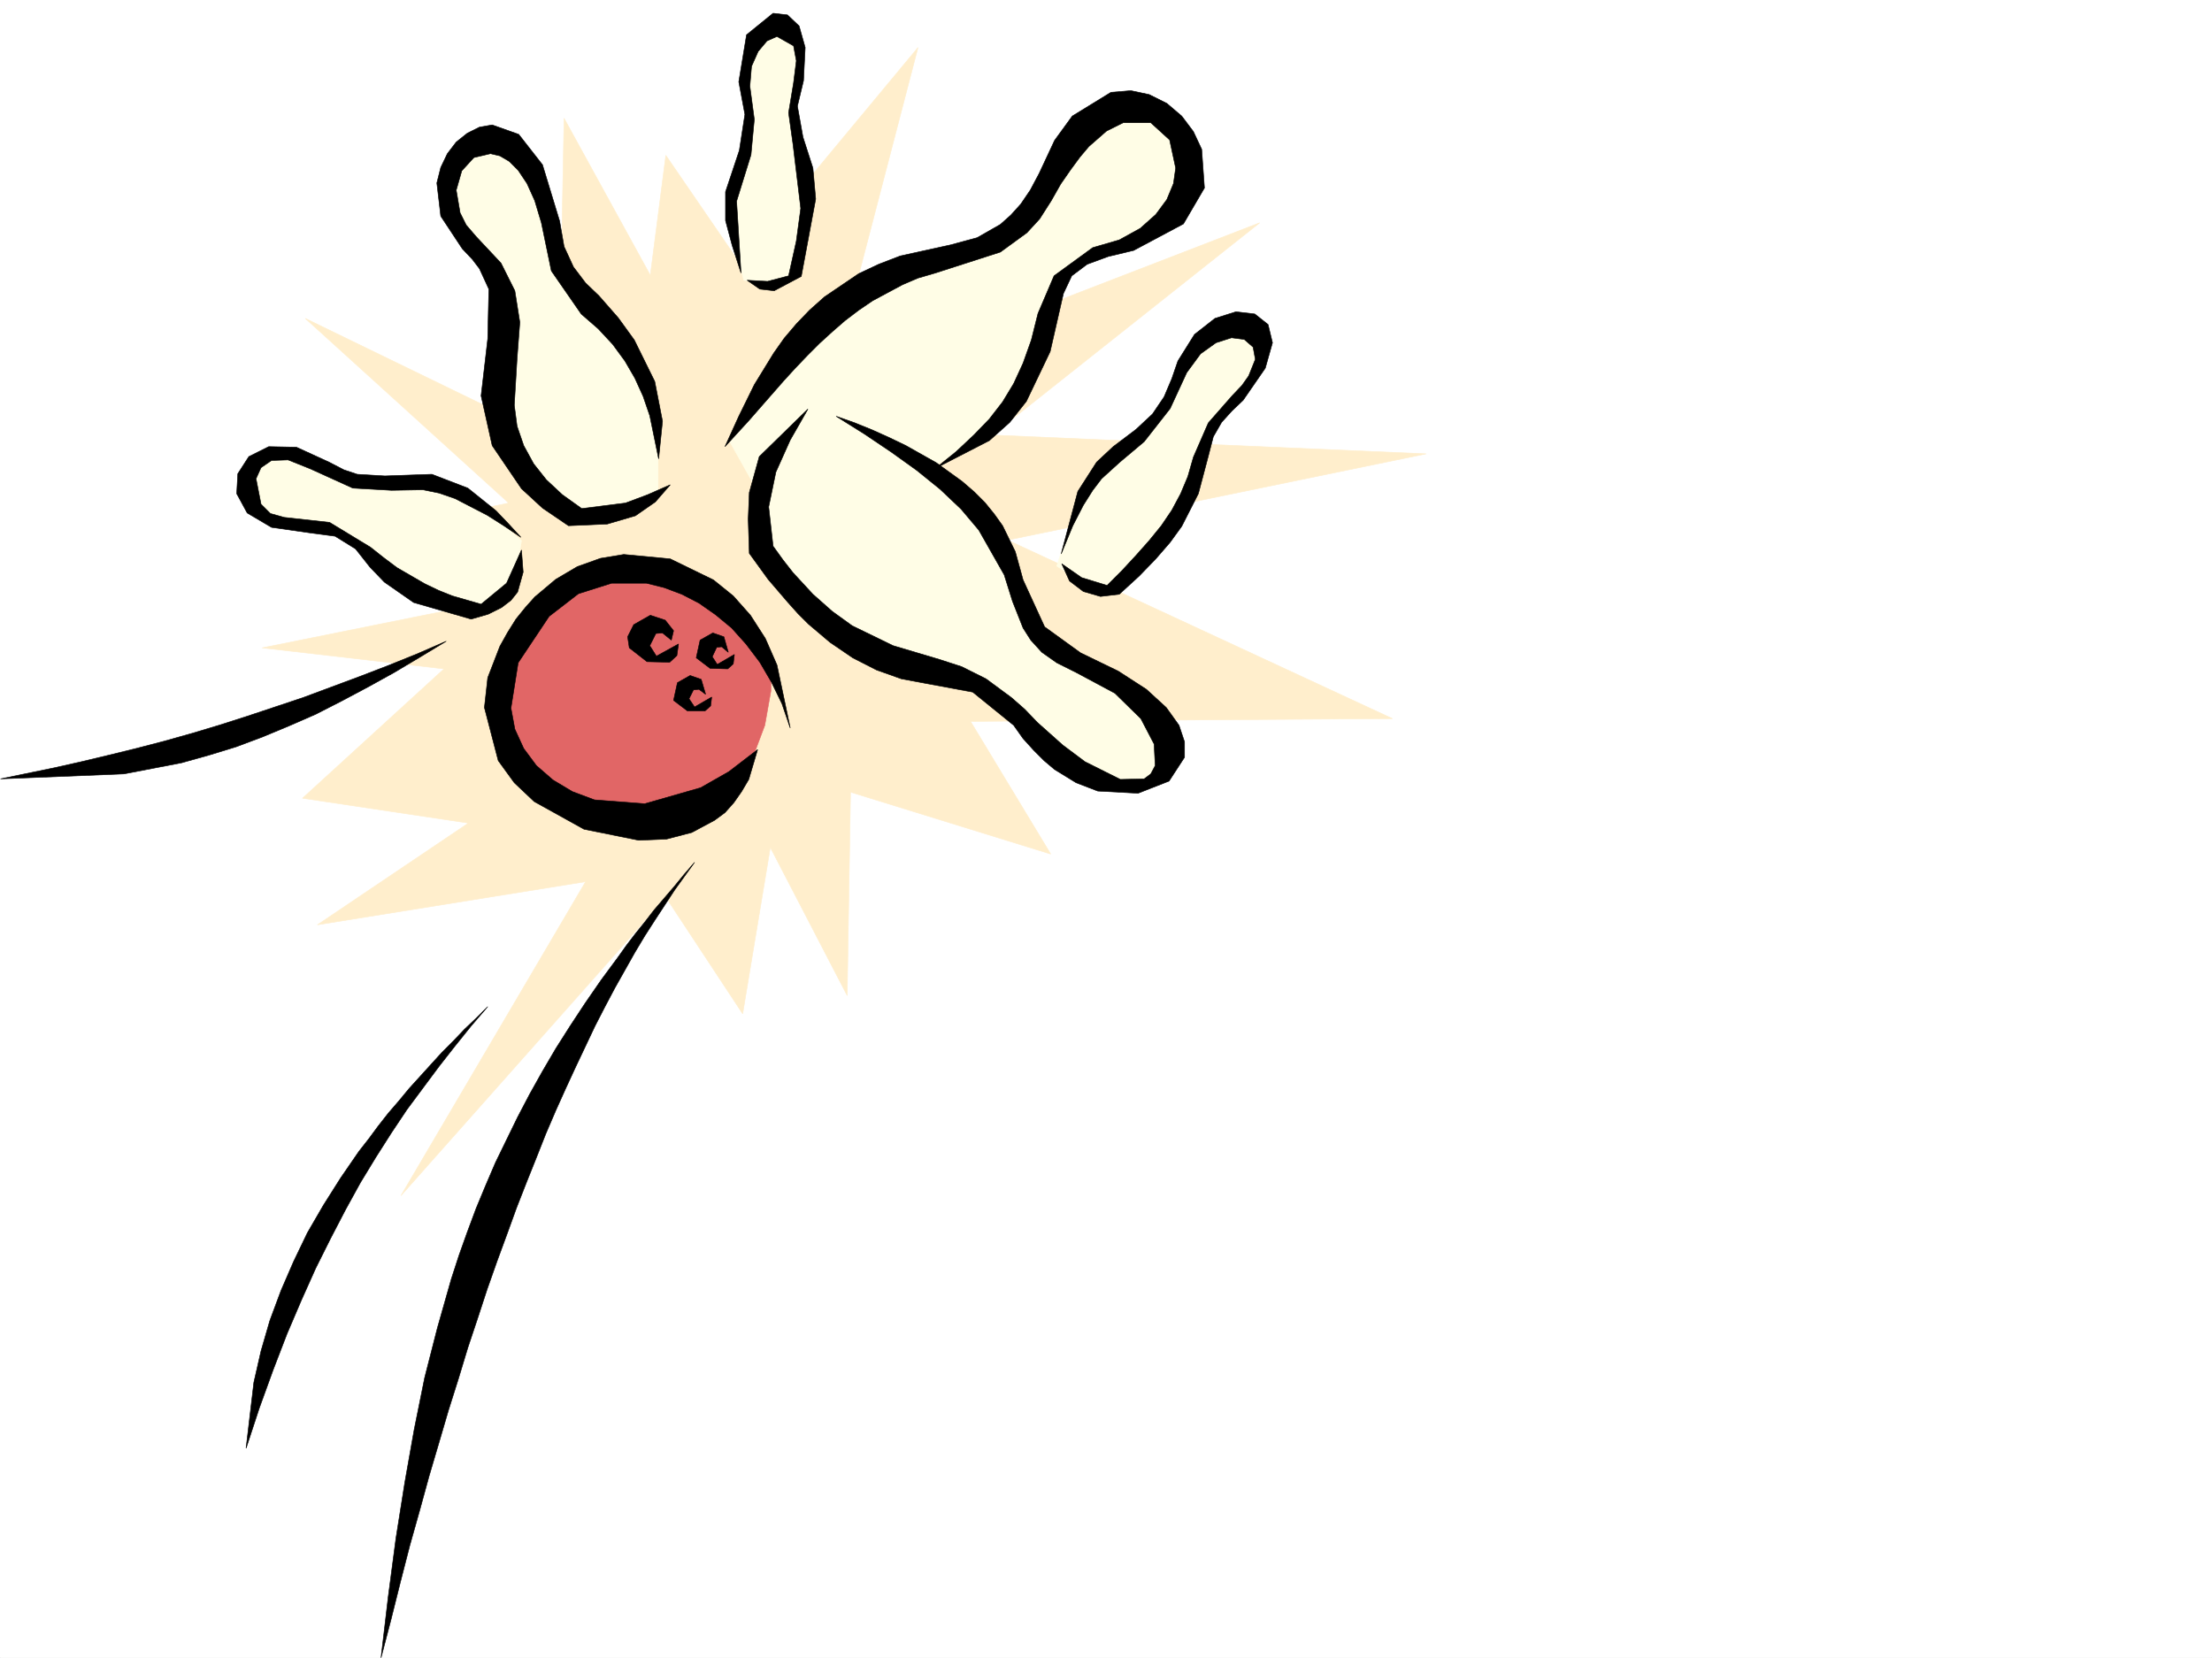 <svg xmlns="http://www.w3.org/2000/svg" width="2997.016" height="2246.391"><rect width="100%" height="100%" fill="#333333" stroke="none"/><defs><clipPath id="a"><path d="M0 0h2997v2244.137H0Zm0 0"/></clipPath></defs><path fill="#fff" d="M0 2246.297h2997.016V0H0Zm0 0"/><g clip-path="url(#a)" transform="translate(0 2.16)"><path fill="#fff" fill-rule="evenodd" stroke="#fff" stroke-linecap="square" stroke-linejoin="bevel" stroke-miterlimit="10" stroke-width=".743" d="M.742 2244.137h2995.531V-2.16H.743Zm0 0"/></g><path fill="#fec" fill-rule="evenodd" stroke="#fec" stroke-linecap="square" stroke-linejoin="bevel" stroke-miterlimit="10" stroke-width=".743" d="M413.602 431.43 756 597.723l8.25-437.453 116.867 212.746 20.996-162.54 99.63 145.294 242.026-291.372-120.62 462.907 583.644-225.453-362.613 287.62 588.14 25.454-567.183 116.87 521.476 241.911-571.68 3.754 108.66 179.781-271.238-83.906-4.496 275.652-104.164-200.738-37.457 225.45-104.125-158.04-358.898 404.45 250.242-425.45-363.395 58.457 204.57-137.828-224.784-33.703L601.633 906.3l-246.488-28.465 271.238-54.664L467.52 727.3l221.773-45.711zm0 0"/><path fill="#fffde6" fill-rule="evenodd" stroke="#fffde6" stroke-linecap="square" stroke-linejoin="bevel" stroke-miterlimit="10" stroke-width=".743" d="m1431.844 766.984 32.96-102.597 52.434-56.188 53.957-43.437 38.2-87.625 47.937-47.938 43.48 20.961 4.497 43.438-12.746 29.207-43.442 41.957-19.512 31.433-16.46 74.918-47.977 68.895-62.168 59.937-23.227-1.484zm0 0"/><path fill="#fffde6" fill-rule="evenodd" stroke="#fffde6" stroke-linecap="square" stroke-linejoin="bevel" stroke-miterlimit="10" stroke-width=".743" d="m987.508 596.195 37.46 66.668 4.497 87.66 104.16 106.352 101.894 56.187 92.16 12.708 53.958 41.21 68.933 73.391 60.684 24.715h37.457l22.484-12.711 8.993-14.23 1.484-18.73-10.477-47.935-51.691-44.183-102.676-56.188-24.71-29.207-14.235-56.187-38.2-74.914-77.183-77.145 58.414-35.933 62.953-64.438 41.953-128.836 16.5-38.199 37.457-20.215 91.418-38.2 38.2-72.647-17.243-66.668-41.21-25.454-47.938 6.727-50.203 43.437-68.934 102.641-60.683 41.172-122.891 33.703-114.64 83.164zm20.254-216.457L990.52 309.36l2.23-57.672 21.738-74.917-1.484-37.457-5.242-43.438 8.21-40.43 20.255-18.73 20.214-3.012 21.743 14.977 8.25 24.71-9.739 53.958-3.754 25.457 3.754 28.465 18.73 60.64-3.753 55.445-18.73 78.63-28.465 8.995zM891.598 667.36v-77.887l-38.946-122.07-86.918-99.63-18.73-59.937-38.942-106.352-56.968-14.976-40.469 28.465-4.496 56.93 24.75 60.644 47.191 50.203 1.489 160.27 18.726 86.882 72.688 65.922h58.457zm-185.063 65.18-71.902-62.169-74.172-21.742-72.688 1.527-50.207-16.5-51.687-22.445-40.469 7.469-12.004 35.191 12.004 39.723 36.715 18.73 53.957 1.485 33.703 10.48 29.953 32.219 68.934 56.93 86.176 11.222 41.953-32.965zm0 0"/><path fill="#e16666" fill-rule="evenodd" stroke="#e16666" stroke-linecap="square" stroke-linejoin="bevel" stroke-miterlimit="10" stroke-width=".743" d="m964.285 1086.824 58.453-68.152 13.489-35.973 8.25-46.449v-38.945l-98.922-104.082-122.89-26.98-90.634 51.69-48.718 72.649-5.243 97.36 50.207 82.382 107.875 45.707zm0 0"/><path fill-rule="evenodd" stroke="#000" stroke-linecap="square" stroke-linejoin="bevel" stroke-miterlimit="10" stroke-width=".743" d="m892.379 621.691-12.004-58.418-8.992-26.234-11.223-24.71-13.488-23.227-16.5-22.48-19.473-20.962-23.226-20.215-40.47-58.414-13.487-65.18-8.993-29.949-10.48-23.226-12.004-17.985-11.965-11.964-12.746-7.508-12.746-3.012-22.48 5.277-16.461 17.95-7.508 26.234 5.238 30.695 8.25 16.5 13.488 15.719 33.707 35.934 18.727 37.457 6.766 42.695-3.754 49.422-3.754 62.953 3.754 28.465 8.992 26.195 13.492 24.711 17.242 21.742 21.7 20.215 26.238 18.727 59.195-7.508 29.95-11.219 30.734-13.492-20.215 23.226-26.98 18.73-38.239 11.22-52.434 2.27-35.23-23.97-28.465-26.234-39.683-58.418-15.016-67.406 8.992-77.145 1.527-67.41-12.75-27.722-9.734-12.747-13.488-14.23-29.207-44.184-5.281-44.925 5.28-20.997 8.954-18.73 12.004-15.719 14.972-11.965 16.5-8.25 17.247-3.007 35.933 12.746L735 223.222l23.227 76.403 6.023 34.445 12.746 27.723 16.461 21.7 17.984 17.241 26.239 29.954 21.699 29.949 27.723 56.187 10.515 53.918zM706.535 745.285l2.27 29.95-7.508 26.94-8.992 11.262-12.746 9.735-17.989 8.992-23.222 6.727-77.887-22.485-39.727-27.68-19.472-20.253-19.512-24.711-27.723-17.207-33.703-4.496-52.433-7.508-32.961-19.469-14.23-26.2 1.484-26.976 14.976-23.226 26.977-13.489 37.46.743 44.22 20.254 20.214 10.476 17.989 5.984 37.457 2.266 63.695-2.266 48.68 18.727 38.238 30.695 16.46 17.243 17.243 18.73-23.223-15.719-22.484-14.234-43.441-22.48-21.739-7.508-21.738-4.457-42.7.742-52.433-3.012-57.71-26.195-29.95-12.004-22.484.742-14.23 9.738-6.766 14.973 6.765 34.488 12.707 12.707 18.77 5.238 61.426 6.766 55.44 33.703 17.99 14.235 17.984 13.488 37.457 21.7 18.73 8.991 18.727 7.508 38.945 11.223 34.488-28.465zm297.477-375.281-6.024-97.36 19.512-62.91 4.496-47.937-6.023-44.965 2.27-26.941 8.991-20.215 11.965-14.23 13.488-6.024 22.485 12.746 3.754 20.215-3.754 29.953-6.727 40.469 5.985 42.695 10.476 86.879-5.98 44.184-10.48 47.195-28.465 7.508-27.72-1.528 17.204 12.004 19.473 2.23 36.714-19.472 19.508-104.867-3.754-41.914-13.488-41.953-7.508-41.957 8.25-34.446 2.27-44.965-8.25-29.207-15.758-14.976-19.473-2.23-35.972 29.21L1001 110.848l8.25 44.183-7.508 48.719-18.73 56.148v38.942l8.996 33.707zm433.812 380.519 15.719-38.199 14.23-27.722 12.75-20.215 12-15.758 24.715-22.441 32.961-27.723 35.227-44.926 22.484-48.719 18.727-25.453 20.96-14.976 20.997-6.727 17.242 2.23 11.965 10.481 3.012 16.5-8.997 22.441-8.992 12.747-13.488 14.234-32.219 36.715-20.215 46.41-7.507 26.238-9.735 23.223-12.004 22.445-14.234 20.996-16.461 20.215-17.984 20.215-18.73 20.215-20.255 20.254-34.445-10.52-26.98-18.726 10.48 23.222 18.727 14.235 23.226 6.761 25.492-3.007 26.98-24.711 22.481-23.227 19.473-22.484 15.718-21.7 22.485-44.183 13.488-50.946 6.766-26.199 11.219-19.508 14.234-15.718 14.976-14.235 29.989-43.437 9.734-34.45-5.98-24.71-17.989-14.235-25.492-3.008-28.465 8.993-27.722 21.738-22.48 35.934-8.25 23.968-10.481 24.711-15.719 23.227-22.48 20.957-30.735 23.226-22.48 20.997-25.453 39.687zM982.27 605.191l15.718-17.207 16.5-17.984 15.719-17.984 15.758-17.989 15.719-17.945 15.757-17.242 16.461-17.207 16.5-16.5 17.243-15.719 17.203-14.973 18.73-14.234 18.727-12.746 40.468-21.7 20.996-8.991 23.227-6.766 88.406-28.465 35.973-26.2 17.203-18.726 15.758-24.71 12.746-22.485 13.488-19.473 12.707-17.242 12.004-14.23 23.969-20.957 22.484-11.223h37.457l25.493 23.227 8.21 38.199-2.972 20.957-8.992 21.699-14.977 20.254-20.996 18.73-28.465 15.72-35.968 10.476-52.434 38.203-21.742 50.945-8.993 35.934-11.222 31.476-12.746 27.684-14.973 24.75-17.988 23.223-20.996 21.703-23.97 22.48-27.722 22.445 72.688-37.418 27.723-24.75 22.48-28.464 32.219-67.41 17.949-78.63 11.262-23.968 20.957-15.719 28.504-10.48 34.445-8.25 67.45-35.97 28.464-48.679-3.754-52.433-11.223-23.97-15.757-20.956-20.215-17.246-23.97-11.965-24.75-5.238-26.976 2.23-52.433 32.219-23.969 32.96-20.996 44.927-11.965 22.48-12.746 18.73-13.492 14.977-14.23 12.707-31.477 17.984-35.973 9.739-68.152 14.972-29.246 11.262-26.977 12.707-46.453 31.477-20.215 17.984-17.984 18.73-16.5 19.473-14.235 20.215-26.195 42.695-20.996 42.7Zm0 0"/><path fill-rule="evenodd" stroke="#000" stroke-linecap="square" stroke-linejoin="bevel" stroke-miterlimit="10" stroke-width=".743" d="m1094.645 554.281-65.922 64.399-13.492 48.68-1.485 35.972 1.484 46.41 25.497 35.23 13.488 15.72 13.488 15.714 13.45 15.016 14.273 14.234 29.207 24.711 30.734 20.957 32.219 16.461 33.703 12.004 35.973 6.727 60.683 11.257 55.442 44.926 12.746 17.989 14.234 15.718 14.23 14.23 14.235 12.005 29.207 17.945 29.246 11.262 54.664 2.972 41.992-16.46 20.957-32.22v-20.956l-7.507-22.485-17.203-23.969-26.981-24.71-38.2-24.711-50.948-24.711-48.715-35.227-29.211-63.656-10.516-38.2-17.203-35.19-11.262-15.759-12.746-15.718-14.234-14.23-16.461-14.235-35.23-25.453-41.211-23.227-21.739-10.476-23.226-10.48-23.97-9.735-25.452-8.992 38.203 23.964 36.715 24.711 34.445 24.715 31.477 25.453 28.465 26.977 24.007 28.465 34.446 60.683 11.261 35.934 14.23 35.973 10.481 16.46 14.977 16.461 20.254 14.235 26.937 13.488 51.73 27.723 35.192 34.445 17.984 34.45 1.485 29.245-5.98 11.223-8.993 6.723-32.218.742-47.938-23.969-29.988-22.441-34.45-30.735L1388.364 961l-17.988-15.758-34.445-25.453-32.961-16.46-29.989-9.74-62.953-18.726-55.445-26.98-26.938-19.473-26.238-23.222-26.976-29.208-13.493-17.246-13.488-18.726-5.98-53.176 9.734-47.156 19.473-43.48 12.004-20.958zm-23.969 432.172-11.223-32.96-14.23-29.208-15.758-26.98-18.73-24.711-19.473-21.7-21.739-17.984-22.48-15.719-23.227-12.003-23.968-8.993-23.97-5.984h-47.194l-44.965 14.234-39.723 30.692-41.957 62.914-9.734 61.426 5.238 28.464 12.004 26.235 17.242 23.226 22.445 19.473 26.235 15.715 29.992 11.223 68.148 5.238 75.7-21.7 38.199-21.738 38.984-29.953-12.004 40.43-9.734 16.5-10.48 14.976-12.004 13.489-14.23 10.48-30.735 16.461-34.446 8.992-37.46 1.528-74.172-14.977-67.446-37.457-26.98-25.496-21.738-29.95-18.731-71.906 4.496-40.425 16.5-42.7 10.48-18.73 11.262-17.984 12.707-15.72 12.746-14.23 28.465-23.968 29.246-17.243 31.438-11.222 31.476-5.242 62.95 5.984 58.453 28.465 26.941 21.738 23.266 26.2 20.215 31.472 15.715 35.934zm0 0"/><path fill-rule="evenodd" stroke="#000" stroke-linecap="square" stroke-linejoin="bevel" stroke-miterlimit="10" stroke-width=".743" d="m909.582 867.355-11.965-9.734-8.992.742-8.25 16.5 8.992 14.23 29.953-16.5-2.23 15.72-9.735 8.992-30.734-.743-23.969-18.726-2.265-14.977 8.25-16.46 22.48-12.747 20.215 6.723 11.262 14.234zm77.184 16.461-8.993-7.468-6.726.742-6.02 12.75 6.766 10.476 23.223-13.488-1.524 12.746-7.469 6.727-23.968-.746-18.727-14.23 5.238-23.97 17.204-9.734 15.015 5.238zm-30.731 56.93-8.992-6.726-7.469.746-6.023 12 7.508 11.222 23.226-13.488-1.488 12.004-7.504 6.726h-23.969l-18.73-14.234 5.238-23.969 17.246-9.734 14.973 5.238zM604.64 868.84l-39.683 17.246-38.984 15.715-38.942 14.976-38.242 14.235-38.2 14.23-38.202 12.746-38.239 12.746-37.457 11.965-37.457 11.223-37.46 10.52-37.458 9.734-36.714 8.992-37.457 8.953-36.715 8.25-72.688 14.977 167.074-6.723 77.926-14.977 37.461-10.48 36.715-11.262 35.969-13.488 35.972-14.977 35.973-15.714 35.191-17.989 35.227-18.726 35.23-19.473 35.192-20.957zm336.419 299.625-26.98 37.457-26.977 41.172-13.493 20.996-13.449 22.445-26.976 47.938-13.493 25.492-13.488 26.195-26.234 55.446-13.492 29.207-13.489 29.949-13.488 31.476-12.71 32.18-13.49 33.703-13.488 34.488-12.746 35.192-13.492 36.715-13.488 38.199-12.746 38.941-13.488 40.43-12.707 41.957-13.493 42.695-12.746 43.442-13.488 45.668-12.746 46.449-13.492 47.937-12.707 49.422-12.746 50.95-13.489 51.69 9.735-82.386 10.48-79.41 12.004-75.66 12.746-71.902 14.23-70.383 17.247-67.407 18.726-65.921 10.48-32.22 11.22-31.476 12.003-32.18 12.75-30.73 13.489-31.437 14.976-30.735 14.973-30.691 16.5-31.477L735 1451.586l17.988-30.691 19.512-30.735 20.215-30.691 21.738-31.477 23.227-31.437 11.218-15.754 12.004-15.719 12.707-15.719 12.75-16.5 26.977-31.437 13.492-16.5zm-280.231 195.5-22.48 26.195-21.703 26.98-21.739 27.723-21.738 29.207-21.703 29.207-20.996 31.438-20.996 32.96-20.957 34.446-20.215 36.715-20.254 38.945-20.215 40.469-19.473 43.441-19.511 45.668-18.727 48.68-18.73 51.688-17.985 54.703 10.516-89.149 9.738-42.699 11.965-41.21 15.012-40.43 17.207-39.684 18.726-38.945 21.742-37.458 23.223-36.714 24.711-35.934 13.492-17.242 12.746-17.242 13.489-17.207 14.234-16.5 14.23-17.204 14.977-16.5 14.27-15.718 14.976-16.461 15.719-15.758 14.976-15.719 15.754-14.972zm0 0"/></svg>
